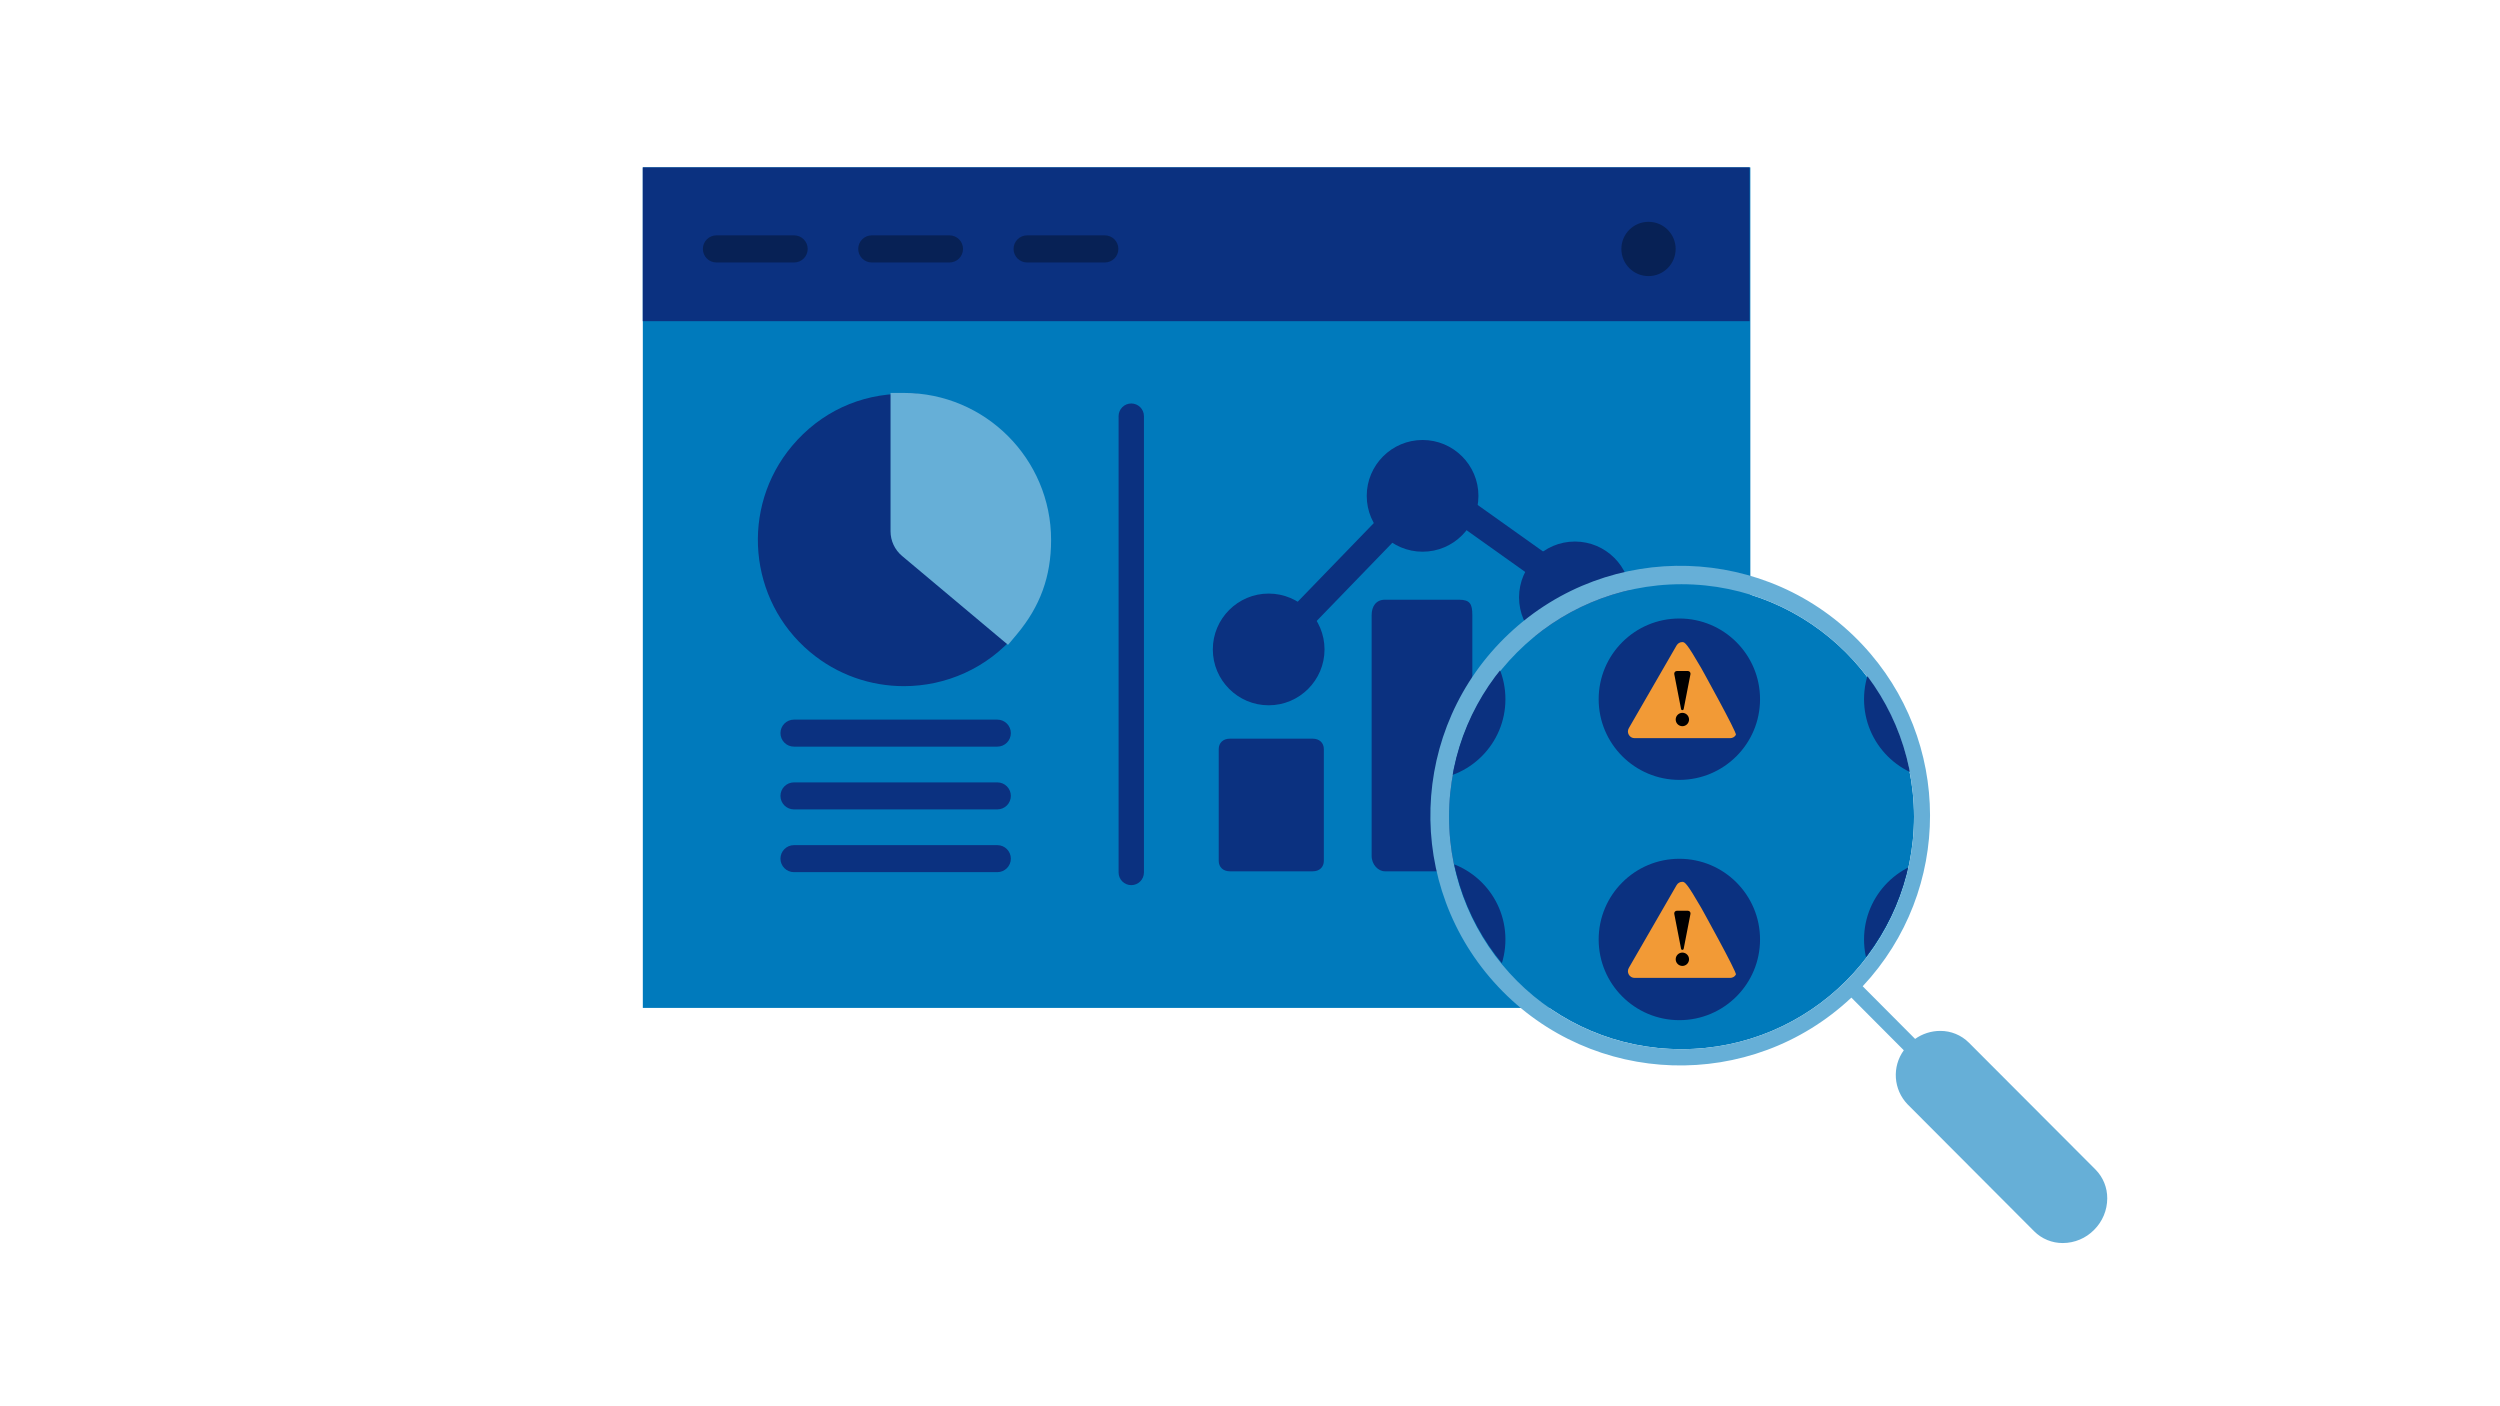 <?xml version="1.0" encoding="UTF-8"?><svg id="MCN_Illustrations" xmlns="http://www.w3.org/2000/svg" xmlns:xlink="http://www.w3.org/1999/xlink" viewBox="0 0 1200 675"><defs><style>.cls-1{fill:none;}.cls-1,.cls-2,.cls-3,.cls-4,.cls-5,.cls-6,.cls-7,.cls-8,.cls-9{stroke-width:0px;}.cls-2{fill:#66afd7;}.cls-3{fill:#0e1b85;}.cls-4{fill:#007abc;}.cls-10{clip-path:url(#clippath-1);}.cls-5{fill:#000;}.cls-6{fill:#007abb;}.cls-7{fill:#f29a36;}.cls-8{fill:#0b3180;}.cls-9{fill:#072155;}</style><clipPath id="clippath-1"><path class="cls-1" d="M918.716,391.512c0,61.627-49.959,111.586-111.586,111.586-61.627,0-111.586-49.959-111.586-111.586,0-61.627,49.959-111.586,111.586-111.586,61.597.072,111.514,49.989,111.586,111.586Z"/></clipPath></defs><rect class="cls-4" x="308.554" y="80.338" width="531.612" height="403.456"/><rect class="cls-8" x="308.523" y="80.338" width="531.282" height="73.829"/><path class="cls-9" d="M343.894,125.997h37.283c3.597,0,6.513-2.916,6.513-6.513s-2.916-6.513-6.513-6.513h-37.283c-3.597,0-6.513,2.916-6.513,6.513s2.916,6.513,6.513,6.513Z"/><path class="cls-9" d="M418.459,125.997h37.283c3.597,0,6.513-2.916,6.513-6.513s-2.916-6.513-6.513-6.513h-37.283c-3.597,0-6.513,2.916-6.513,6.513s2.916,6.513,6.513,6.513Z"/><path class="cls-9" d="M493.024,125.997h37.283c3.597,0,6.513-2.916,6.513-6.513s-2.916-6.513-6.513-6.513h-37.283c-3.597,0-6.513,2.916-6.513,6.513s2.916,6.513,6.513,6.513Z"/><circle class="cls-9" cx="791.285" cy="119.497" r="13.027"/><path class="cls-8" d="M440.035,256.35v-67.354h-6.093c-21.108,0-40.204,8.905-53.773,25.075-24.879,29.65-20.998,74.014,8.652,98.894,13.128,11.015,29.137,16.392,45.064,16.392,20.048-.001,39.965-8.522,53.829-25.044l3.917-4.668-51.597-43.295Z"/><path class="cls-2" d="M433.942,188.606h-6.483v66.396c0,4.583,2.014,8.901,5.525,11.848l50.863,42.678,4.166-4.965c11.266-13.427,16.514-27.844,16.514-45.371,0-38.921-31.664-70.585-70.585-70.585Z"/><path class="cls-8" d="M543.007,193.668c-3.36,0-6.084,2.724-6.084,6.084v219.032c0,3.36,2.724,6.084,6.084,6.084s6.084-2.724,6.084-6.084v-219.032c0-3.36-2.724-6.084-6.084-6.084Z"/><path class="cls-8" d="M478.723,405.667h-97.618c-3.58,0-6.483,2.902-6.483,6.483s2.902,6.483,6.483,6.483h97.618c3.58,0,6.483-2.902,6.483-6.483s-2.902-6.483-6.483-6.483Z"/><path class="cls-8" d="M478.723,375.543h-97.618c-3.58,0-6.483,2.902-6.483,6.483s2.902,6.483,6.483,6.483h97.618c3.58,0,6.483-2.902,6.483-6.483s-2.902-6.483-6.483-6.483Z"/><path class="cls-8" d="M478.723,345.419h-97.618c-3.58,0-6.483,2.902-6.483,6.483s2.902,6.483,6.483,6.483h97.618c3.58,0,6.483-2.902,6.483-6.483s-2.902-6.483-6.483-6.483Z"/><path class="cls-8" d="M630.128,354.567h-39.822c-3.191,0-5.319,2.009-5.319,5.022v53.62c0,3.013,2.128,5.022,5.319,5.022h39.822c3.191,0,5.319-2.009,5.319-5.022v-53.62c0-3.013-2.128-5.022-5.319-5.022Z"/><path class="cls-8" d="M700.337,287.863h-35.567c-4.255,0-6.383,3.174-6.383,7.406v115.555c0,4.232,3.191,7.406,6.383,7.406h35.567c4.255,0,6.383-3.174,6.383-7.406v-115.555c0-5.29-1.064-7.406-6.383-7.406Z"/><path class="cls-8" d="M774.802,329.126h-37.695c-3.191,0-5.319,3.174-5.319,6.348v76.408c0,3.174,2.128,6.348,5.319,6.348h37.695c3.191,0,5.319-3.174,5.319-6.348v-76.408c0-4.232-2.128-6.348-5.319-6.348Z"/><path class="cls-8" d="M608.962,284.916c-14.782,0-26.808,12.028-26.808,26.813s12.026,26.813,26.808,26.813,26.809-12.028,26.809-26.813-12.027-26.813-26.809-26.813Z"/><path class="cls-8" d="M682.841,211.194c-14.782,0-26.808,12.028-26.808,26.813s12.026,26.813,26.808,26.813,26.809-12.028,26.809-26.813-12.027-26.813-26.809-26.813Z"/><path class="cls-8" d="M755.954,259.937c-14.782,0-26.809,12.028-26.809,26.813s12.027,26.813,26.809,26.813,26.809-12.028,26.809-26.813-12.027-26.813-26.809-26.813Z"/><rect class="cls-8" x="613.789" y="268.133" width="63.755" height="12.966" transform="translate(-.673 547.642) rotate(-45.941)"/><rect class="cls-8" x="715.014" y="235.044" width="12.965" height="47.981" transform="translate(92.127 696.699) rotate(-54.564)"/><path class="cls-6" d="M918.722,392.013c0,61.627-49.959,111.586-111.586,111.586-61.627,0-111.586-49.959-111.586-111.586,0-61.627,49.959-111.586,111.586-111.586,61.597.072,111.514,49.989,111.586,111.586Z"/><g id="other-magnifying-glass"><path class="cls-2" d="M976.385,591.005c3.651,3.656,8.616,5.693,13.783,5.656,5.652-.019,11.06-2.303,15.014-6.341,4.011-3.988,6.275-9.405,6.295-15.06.05-5.18-1.97-10.166-5.61-13.852l-60.795-60.918c-3.651-3.656-8.616-5.693-13.783-5.656-4.313.007-8.519,1.351-12.036,3.848l-25.165-25.272c43.197-46.193,43.096-117.994-.232-164.065-45.374-48.246-121.267-50.575-169.513-5.201-48.246,45.374-50.575,121.267-5.201,169.513,45.374,48.246,121.267,50.575,169.513,5.201l25.172,25.272c-5.739,7.929-4.997,18.825,1.762,25.903l60.795,60.972ZM918.722,392.013c0,61.627-49.959,111.586-111.586,111.586-61.627,0-111.586-49.959-111.586-111.586,0-61.627,49.959-111.586,111.586-111.586,61.597.072,111.514,49.989,111.586,111.586Z"/></g><g class="cls-10"><circle class="cls-3" cx="933.471" cy="-10.38" r="38.731"/><circle class="cls-3" cx="933.471" cy="104.951" r="38.731"/><circle class="cls-3" cx="933.471" cy="220.283" r="38.731"/><circle class="cls-8" cx="933.471" cy="335.614" r="38.731"/><circle class="cls-3" cx="933.471" cy="566.277" r="38.731"/><circle class="cls-3" cx="933.471" cy="681.608" r="38.731"/><circle class="cls-8" cx="933.471" cy="450.945" r="38.731"/><circle class="cls-3" cx="683.873" cy="220.283" r="38.731"/><circle class="cls-8" cx="683.873" cy="335.614" r="38.731"/><circle class="cls-8" cx="683.873" cy="450.945" r="38.731"/><circle class="cls-3" cx="683.873" cy="566.277" r="38.731"/><circle class="cls-3" cx="683.873" cy="681.608" r="38.731"/><circle class="cls-3" cx="806.09" cy="104.951" r="38.731"/><circle class="cls-3" cx="806.09" cy="220.283" r="38.731"/><circle class="cls-8" cx="806.09" cy="335.614" r="38.731"/><circle class="cls-8" cx="806.09" cy="450.945" r="38.731"/><circle class="cls-3" cx="806.09" cy="681.608" r="38.731"/><circle class="cls-3" cx="806.09" cy="566.277" r="38.731"/><circle class="cls-3" cx="1052.245" cy="220.283" r="38.731"/><circle class="cls-3" cx="1052.245" cy="335.614" r="38.731"/><circle class="cls-3" cx="1052.245" cy="450.945" r="38.731"/><circle class="cls-3" cx="1052.245" cy="681.608" r="38.731"/><circle class="cls-3" cx="1052.245" cy="566.277" r="38.731"/></g><path class="cls-7" d="M833.243,467.792c-.578,1-1.613,1.599-2.769,1.599h-45.871c-1.155,0-2.19-.598-2.769-1.599-.578-1-.578-2.196,0-3.196l22.937-39.726c.578-1,1.613-1.599,2.768-1.599s2.19.598,9.093,12.553c0,0,17.188,30.967,16.611,31.967h.001Z"/><circle class="cls-5" cx="807.538" cy="460.444" r="3.202"/><path class="cls-5" d="M810.173,437.155h-5.27c-.383,0-.743.17-.986.465-.243.296-.341.68-.266,1.055l3.26,16.743c.059.3.322.518.629.518s.57-.218.629-.518l3.26-16.743c.074-.375-.024-.76-.266-1.055-.243-.295-.603-.465-.986-.465h-.003Z"/><path class="cls-7" d="M833.243,352.719c-.578,1-1.613,1.599-2.769,1.599h-45.871c-1.155,0-2.19-.598-2.769-1.599-.578-1-.578-2.196,0-3.196l22.937-39.726c.578-1,1.613-1.599,2.768-1.599s2.19.598,9.093,12.553c0,0,17.188,30.967,16.611,31.967h.001Z"/><circle class="cls-5" cx="807.538" cy="345.371" r="3.202"/><path class="cls-5" d="M810.173,322.082h-5.27c-.383,0-.743.17-.986.465-.243.296-.341.68-.266,1.055l3.26,16.743c.059.3.322.518.629.518s.57-.218.629-.518l3.26-16.743c.074-.375-.024-.76-.266-1.055-.243-.295-.603-.465-.986-.465h-.003Z"/></svg>